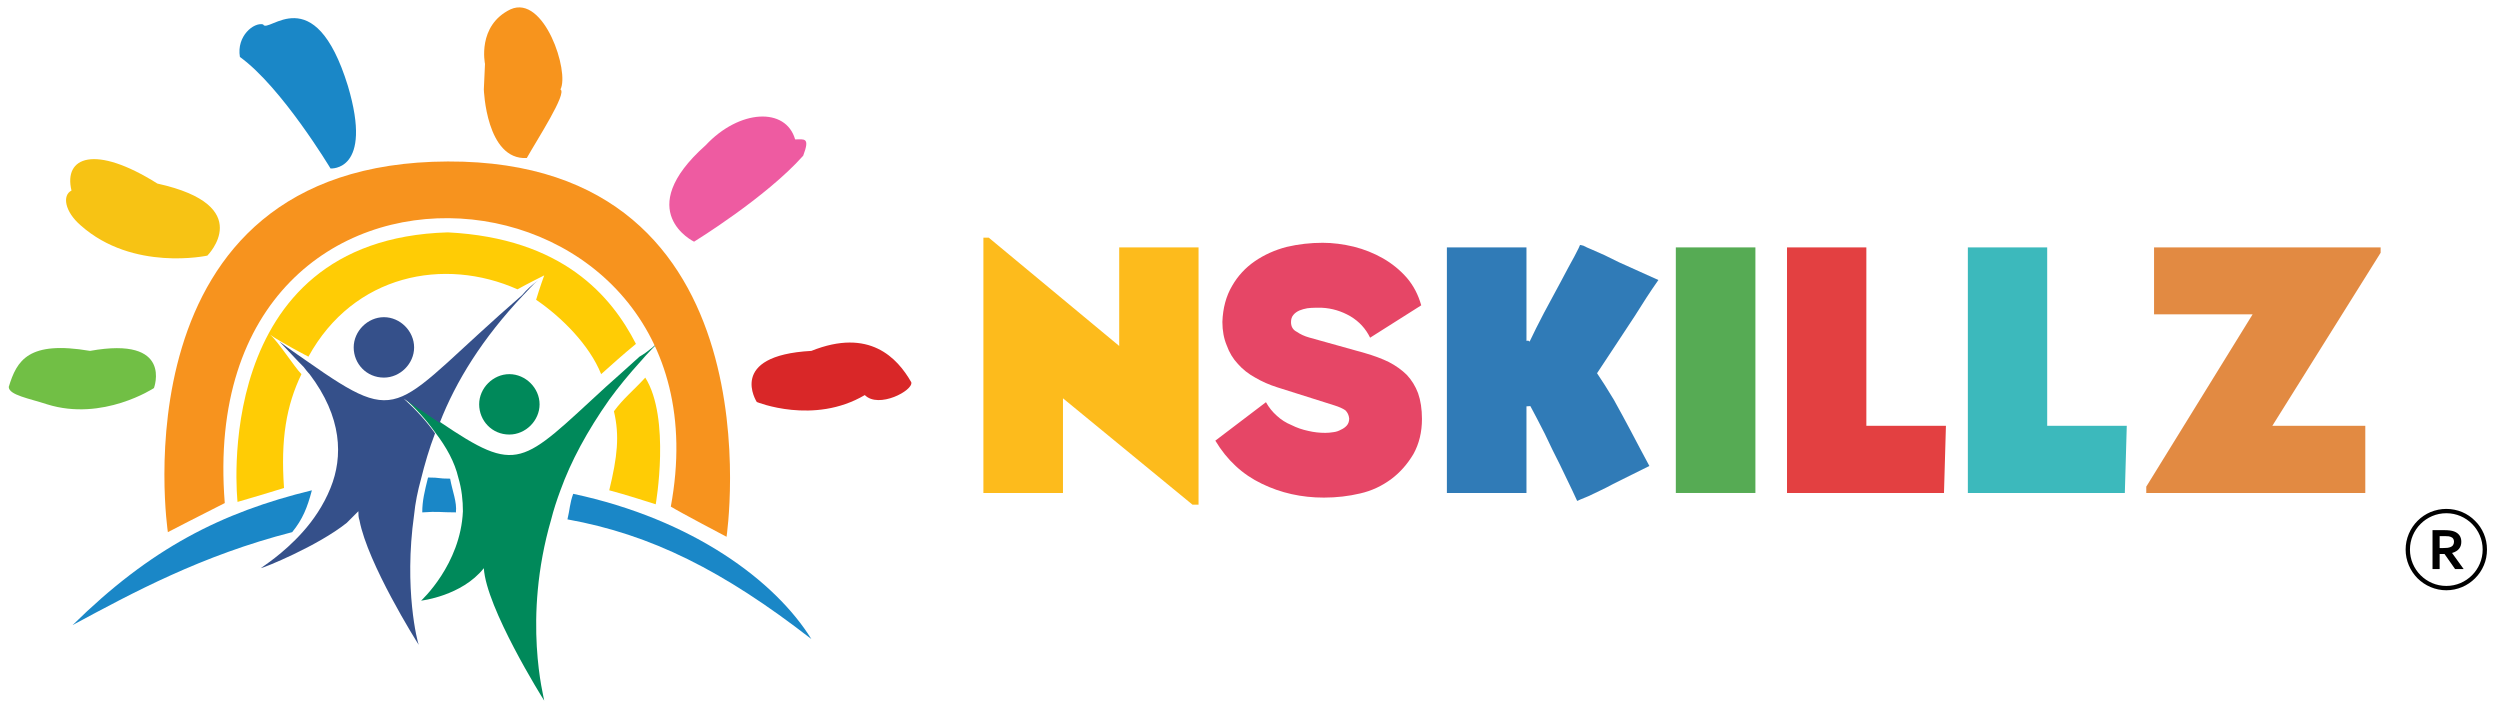 <svg xmlns="http://www.w3.org/2000/svg" xmlns:xlink="http://www.w3.org/1999/xlink" width="214" zoomAndPan="magnify" viewBox="0 0 160.5 45.75" height="61" preserveAspectRatio="xMidYMid meet" version="1.0"><defs><g/><clipPath id="d4878c6dce"><path d="M 0.188 22 L 11 22 L 11 27 L 0.188 27 Z M 0.188 22 " clip-rule="nonzero"/></clipPath><clipPath id="fbb09415ba"><path d="M 154.441 32.672 L 159.664 32.672 L 159.664 37.895 L 154.441 37.895 Z M 154.441 32.672 " clip-rule="nonzero"/></clipPath></defs><path fill="#1a87c7" d="M 20.023 31.477 C 19.727 32.598 19.426 33.344 18.758 34.164 C 12.941 35.656 8.539 38.043 4.664 40.129 C 9.66 35.207 14.207 32.895 20.023 31.477 Z M 20.023 31.477 " fill-opacity="1" fill-rule="nonzero"/><path fill="#1a87c7" d="M 29.27 32.895 C 28.227 32.895 28.152 32.82 27.109 32.895 C 27.109 32.148 27.258 31.551 27.48 30.656 C 28.301 30.656 28.078 30.73 28.898 30.73 C 29.047 31.551 29.344 32.223 29.27 32.895 Z M 29.27 32.895 " fill-opacity="1" fill-rule="nonzero"/><path fill="#1a87c7" d="M 52.09 41.027 C 46.422 36.625 41.797 34.312 36.43 33.344 C 36.578 32.746 36.578 32.297 36.801 31.703 C 44.484 33.344 49.777 37.297 52.09 41.027 Z M 52.09 41.027 " fill-opacity="1" fill-rule="nonzero"/><path fill="#00895a" d="M 34.641 25.957 C 34.641 27.004 33.746 27.898 32.699 27.898 C 31.582 27.898 30.762 27.004 30.762 25.957 C 30.762 24.914 31.656 24.02 32.699 24.02 C 33.746 24.02 34.641 24.914 34.641 25.957 Z M 34.641 25.957 " fill-opacity="1" fill-rule="nonzero"/><path fill="#00895a" d="M 42.617 21.633 C 42.098 22.152 41.574 22.676 41.129 23.199 C 40.383 24.02 39.711 24.84 39.113 25.66 C 37.699 27.672 36.652 29.613 35.98 31.477 C 35.758 32.074 35.535 32.746 35.387 33.344 C 33.52 39.758 34.938 44.828 34.938 44.98 C 34.789 44.754 31.211 39.012 31.062 36.477 C 29.645 38.266 27.035 38.562 27.035 38.562 C 27.035 38.562 29.57 36.25 29.719 32.82 C 29.719 32.148 29.645 31.402 29.422 30.656 C 29.195 29.688 28.676 28.719 27.93 27.75 C 27.406 27.004 26.734 26.258 25.914 25.512 C 26.809 26.105 27.555 26.629 28.227 27.078 C 33.297 30.508 33.445 29.836 38.891 24.84 C 39.562 24.242 40.234 23.645 41.055 22.898 C 41.574 22.602 42.098 22.152 42.617 21.633 Z M 42.617 21.633 " fill-opacity="1" fill-rule="nonzero"/><path fill="#35508a" d="M 34.566 17.977 C 34.191 18.273 33.895 18.648 33.598 18.945 C 30.984 21.707 29.27 24.465 28.227 27.152 C 27.555 26.703 26.809 26.184 25.914 25.586 C 26.734 26.332 27.406 27.078 27.93 27.824 C 27.555 28.793 27.258 29.836 27.035 30.73 C 26.809 31.551 26.66 32.297 26.586 33.043 C 25.914 37.816 26.809 41.25 26.883 41.398 C 26.734 41.176 23.605 36.176 23.082 33.418 C 23.008 33.195 23.008 33.043 23.008 32.82 C 22.785 33.043 22.559 33.27 22.262 33.566 C 20.398 35.059 16.891 36.477 16.742 36.477 C 16.816 36.402 18.16 35.582 19.426 34.164 C 20.098 33.418 20.77 32.449 21.219 31.328 C 22.039 29.316 21.965 26.777 19.875 24.02 C 19.875 24.02 19.727 23.871 19.504 23.57 C 19.055 23.125 18.383 22.379 17.938 21.93 C 18.531 22.379 19.727 23.199 19.727 23.199 C 25.988 27.598 25.168 26.184 33.52 18.945 C 33.82 18.574 34.191 18.273 34.566 17.977 Z M 34.566 17.977 " fill-opacity="1" fill-rule="nonzero"/><path fill="#35508a" d="M 26.586 22.305 C 26.586 23.348 25.691 24.242 24.648 24.242 C 23.527 24.242 22.707 23.348 22.707 22.305 C 22.707 21.258 23.605 20.363 24.648 20.363 C 25.691 20.363 26.586 21.258 26.586 22.305 Z M 26.586 22.305 " fill-opacity="1" fill-rule="nonzero"/><path fill="#ffcc05" d="M 40.828 22.078 C 40.008 22.75 39.262 23.422 38.594 24.02 C 37.848 22.152 36.059 20.363 34.418 19.246 C 34.641 18.5 34.938 17.68 34.938 17.68 C 34.938 17.68 33.895 18.199 33.223 18.574 C 28.523 16.484 22.707 17.605 19.801 22.898 C 19.801 22.898 17.938 21.93 17.34 21.484 C 17.863 21.93 18.906 23.57 19.352 24.02 C 18.383 26.031 18.012 28.195 18.234 31.328 C 17.043 31.703 15.25 32.223 15.25 32.223 C 15.25 32.223 13.387 15.367 28.75 14.918 C 36.133 15.293 39.262 19.02 40.828 22.078 Z M 40.828 22.078 " fill-opacity="1" fill-rule="nonzero"/><path fill="#ffcc05" d="M 42.098 32.375 C 42.098 32.375 40.008 31.703 39.113 31.477 C 39.637 29.316 39.785 27.973 39.414 26.406 C 40.008 25.586 40.68 25.062 41.426 24.242 C 43.066 26.852 42.098 32.375 42.098 32.375 Z M 42.098 32.375 " fill-opacity="1" fill-rule="nonzero"/><path fill="#f7931e" d="M 14.43 32.297 C 12.941 33.043 10.777 34.164 10.777 34.164 C 10.777 34.164 7.199 10.441 28.75 10.367 C 50.227 10.293 46.645 34.461 46.645 34.461 C 46.645 34.461 43.664 32.895 43.066 32.523 C 47.316 9.621 12.344 6.191 14.43 32.297 Z M 14.43 32.297 " fill-opacity="1" fill-rule="nonzero"/><path fill="#1a87c7" d="M 21.219 10.816 C 21.219 10.816 18.086 5.594 15.402 3.656 C 15.176 2.312 16.297 1.418 16.891 1.566 C 17.191 2.238 20.172 -1.492 22.336 5.52 C 23.977 11.039 21.219 10.816 21.219 10.816 Z M 21.219 10.816 " fill-opacity="1" fill-rule="nonzero"/><path fill="#f7c314" d="M 13.312 16.41 C 13.312 16.41 8.539 17.453 5.184 14.473 C 4.141 13.574 3.992 12.531 4.59 12.234 C 4.066 10.07 6.078 9.25 10.105 11.785 C 16.52 13.203 13.312 16.41 13.312 16.41 Z M 13.312 16.41 " fill-opacity="1" fill-rule="nonzero"/><g clip-path="url(#d4878c6dce)"><path fill="#71bf45" d="M 9.883 24.914 C 9.883 24.914 6.602 27.078 3.023 25.957 C 1.902 25.586 0.562 25.363 0.562 24.84 C 1.082 23.125 1.828 21.855 5.781 22.527 C 11.148 21.559 9.883 24.914 9.883 24.914 Z M 9.883 24.914 " fill-opacity="1" fill-rule="nonzero"/></g><path fill="#ee5ba1" d="M 44.559 15.516 C 44.559 15.516 49.18 12.68 51.566 9.996 C 52.016 8.801 51.641 8.949 51.047 8.949 C 50.449 6.863 47.465 7.012 45.305 9.324 C 40.531 13.574 44.559 15.516 44.559 15.516 Z M 44.559 15.516 " fill-opacity="1" fill-rule="nonzero"/><path fill="#d92728" d="M 48.586 25.809 C 48.586 25.809 52.238 27.301 55.52 25.363 C 56.414 26.258 58.652 25.062 58.504 24.539 C 57.609 22.973 55.816 21.035 52.09 22.527 C 46.645 22.824 48.586 25.809 48.586 25.809 Z M 48.586 25.809 " fill-opacity="1" fill-rule="nonzero"/><path fill="#f7941d" d="M 31.137 4.102 C 31.137 4.102 30.613 1.641 32.777 0.598 C 34.938 -0.371 36.578 4.625 35.98 5.742 C 36.43 5.969 34.492 8.949 33.82 10.145 C 31.211 10.293 31.062 5.742 31.062 5.742 Z M 31.137 4.102 " fill-opacity="1" fill-rule="nonzero"/><g fill="#fdbb1c" fill-opacity="1"><g transform="translate(62.259, 31.649)"><g><path d="M 0.875 -16.391 L 1.219 -16.391 L 9.594 -9.438 L 9.594 -15.766 L 14.688 -15.766 L 14.688 0.75 L 14.297 0.75 L 5.984 -6.078 L 5.984 0 L 0.875 0 Z M 0.875 -16.391 "/></g></g></g><g fill="#e64666" fill-opacity="1"><g transform="translate(77.602, 31.649)"><g><path d="M 7.312 -16.062 C 7.957 -16.062 8.625 -15.977 9.312 -15.812 C 9.977 -15.645 10.602 -15.395 11.188 -15.062 C 11.77 -14.727 12.281 -14.312 12.719 -13.812 C 13.145 -13.312 13.453 -12.723 13.641 -12.047 L 10.359 -9.969 C 10.078 -10.551 9.656 -11.008 9.094 -11.344 C 8.52 -11.676 7.91 -11.859 7.266 -11.891 L 6.812 -11.891 C 6.656 -11.891 6.492 -11.879 6.328 -11.859 C 6.148 -11.828 5.984 -11.781 5.828 -11.719 C 5.66 -11.645 5.531 -11.551 5.438 -11.438 C 5.332 -11.32 5.281 -11.164 5.281 -10.969 C 5.281 -10.676 5.406 -10.469 5.656 -10.344 C 5.883 -10.188 6.145 -10.066 6.438 -9.984 L 10.016 -8.984 C 10.598 -8.816 11.113 -8.625 11.562 -8.406 C 12.008 -8.176 12.395 -7.898 12.719 -7.578 C 13.031 -7.242 13.27 -6.852 13.438 -6.406 C 13.602 -5.938 13.688 -5.383 13.688 -4.75 C 13.688 -3.906 13.504 -3.156 13.141 -2.5 C 12.754 -1.852 12.285 -1.32 11.734 -0.906 C 11.117 -0.445 10.445 -0.133 9.719 0.031 C 8.977 0.207 8.203 0.297 7.391 0.297 C 5.953 0.297 4.625 0 3.406 -0.594 C 2.164 -1.188 1.172 -2.109 0.422 -3.359 L 3.672 -5.828 C 3.859 -5.492 4.094 -5.203 4.375 -4.953 C 4.645 -4.703 4.957 -4.504 5.312 -4.359 C 5.645 -4.191 6.004 -4.066 6.391 -3.984 C 6.754 -3.898 7.117 -3.859 7.484 -3.859 C 7.648 -3.859 7.828 -3.875 8.016 -3.906 C 8.18 -3.926 8.336 -3.977 8.484 -4.062 C 8.629 -4.125 8.754 -4.211 8.859 -4.328 C 8.961 -4.441 9.016 -4.594 9.016 -4.781 C 8.992 -5 8.91 -5.176 8.766 -5.312 C 8.598 -5.426 8.363 -5.531 8.062 -5.625 L 4.406 -6.781 C 3.883 -6.945 3.41 -7.156 2.984 -7.406 C 2.547 -7.645 2.176 -7.938 1.875 -8.281 C 1.562 -8.613 1.32 -9.008 1.156 -9.469 C 0.969 -9.914 0.875 -10.422 0.875 -10.984 C 0.906 -11.867 1.113 -12.641 1.5 -13.297 C 1.863 -13.93 2.348 -14.457 2.953 -14.875 C 3.555 -15.289 4.238 -15.598 5 -15.797 C 5.75 -15.973 6.52 -16.062 7.312 -16.062 Z M 7.312 -16.062 "/></g></g></g><g fill="#307bb7" fill-opacity="1"><g transform="translate(91.718, 31.649)"><g><path d="M 9.719 -15.922 C 9.719 -15.93 9.789 -15.914 9.938 -15.875 C 10.07 -15.801 10.254 -15.719 10.484 -15.625 C 10.723 -15.52 10.992 -15.398 11.297 -15.266 C 11.586 -15.117 11.895 -14.969 12.219 -14.812 L 14.75 -13.672 C 14.477 -13.285 14.219 -12.898 13.969 -12.516 C 13.719 -12.129 13.473 -11.742 13.234 -11.359 C 12.816 -10.723 12.383 -10.066 11.938 -9.391 C 11.488 -8.703 11.113 -8.133 10.812 -7.688 C 11.133 -7.219 11.492 -6.648 11.891 -5.984 C 12.273 -5.297 12.633 -4.633 12.969 -4 C 13.164 -3.633 13.363 -3.258 13.562 -2.875 L 14.172 -1.734 L 11.844 -0.578 C 11.562 -0.422 11.285 -0.281 11.016 -0.156 C 10.734 -0.02 10.484 0.098 10.266 0.203 C 10.047 0.297 9.867 0.367 9.734 0.422 C 9.598 0.492 9.531 0.52 9.531 0.5 L 9.219 -0.172 C 9 -0.617 8.738 -1.16 8.438 -1.797 C 8.113 -2.43 7.785 -3.102 7.453 -3.812 C 7.109 -4.488 6.801 -5.078 6.531 -5.578 L 6.281 -5.562 L 6.281 0 L 1.172 0 L 1.172 -15.766 L 6.281 -15.766 L 6.281 -9.766 L 6.391 -9.781 L 6.484 -9.719 C 6.734 -10.25 7.039 -10.863 7.406 -11.562 C 7.77 -12.25 8.129 -12.914 8.484 -13.562 C 8.816 -14.195 9.109 -14.738 9.359 -15.188 C 9.598 -15.645 9.719 -15.891 9.719 -15.922 Z M 9.719 -15.922 "/></g></g></g><g fill="#56ab54" fill-opacity="1"><g transform="translate(106.713, 31.649)"><g><path d="M 0.875 -15.766 L 5.984 -15.766 L 5.984 0 L 0.875 0 Z M 0.875 -15.766 "/></g></g></g><g fill="#e34041" fill-opacity="1"><g transform="translate(113.82, 31.649)"><g><path d="M 0.906 -15.766 L 6 -15.766 L 6 -4.312 L 11.109 -4.312 L 10.984 0 L 0.906 0 Z M 0.906 -15.766 "/></g></g></g><g fill="#3cb9bc" fill-opacity="1"><g transform="translate(125.43, 31.649)"><g><path d="M 0.906 -15.766 L 6 -15.766 L 6 -4.312 L 11.109 -4.312 L 10.984 0 L 0.906 0 Z M 0.906 -15.766 "/></g></g></g><g fill="#e28a42" fill-opacity="1"><g transform="translate(137.04, 31.649)"><g><path d="M 7.578 -11.469 L 1.25 -11.469 L 1.25 -15.766 L 15.797 -15.766 L 15.797 -15.422 L 8.844 -4.312 L 14.812 -4.312 L 14.812 0 L 0.75 0 L 0.75 -0.406 Z M 7.578 -11.469 "/></g></g></g><path fill="#000000" d="M 156.852 35.184 C 156.957 35.184 157.043 35.18 157.117 35.172 C 157.191 35.16 157.25 35.148 157.301 35.129 C 157.395 35.094 157.457 35.047 157.492 34.984 C 157.527 34.926 157.547 34.855 157.547 34.777 C 157.547 34.711 157.531 34.648 157.504 34.598 C 157.477 34.547 157.43 34.504 157.359 34.477 C 157.316 34.457 157.262 34.441 157.195 34.43 C 157.129 34.422 157.047 34.418 156.953 34.418 L 156.625 34.418 L 156.625 35.184 Z M 158.016 34.785 C 158.016 34.961 157.969 35.109 157.871 35.23 C 157.777 35.352 157.625 35.441 157.426 35.5 L 157.426 35.508 L 158.168 36.535 L 157.617 36.535 L 156.938 35.566 L 156.625 35.566 L 156.625 36.535 L 156.168 36.535 L 156.168 34.035 L 156.926 34.035 C 157.055 34.035 157.172 34.043 157.277 34.055 C 157.387 34.07 157.48 34.09 157.559 34.121 C 157.703 34.176 157.816 34.258 157.898 34.371 C 157.977 34.48 158.016 34.617 158.016 34.785 " fill-opacity="1" fill-rule="nonzero"/><g clip-path="url(#fbb09415ba)"><path fill="#000000" d="M 159.387 35.281 C 159.387 36.57 158.34 37.617 157.055 37.617 C 155.766 37.617 154.719 36.57 154.719 35.281 C 154.719 33.996 155.766 32.949 157.055 32.949 C 158.34 32.949 159.387 33.996 159.387 35.281 Z M 159.461 34.266 C 159.328 33.953 159.141 33.676 158.898 33.438 C 158.66 33.195 158.383 33.008 158.07 32.875 C 157.75 32.742 157.406 32.672 157.055 32.672 C 156.703 32.672 156.359 32.742 156.039 32.875 C 155.727 33.008 155.449 33.195 155.207 33.438 C 154.969 33.676 154.781 33.953 154.648 34.266 C 154.512 34.586 154.441 34.93 154.441 35.281 C 154.441 35.633 154.512 35.977 154.648 36.297 C 154.781 36.609 154.969 36.887 155.207 37.129 C 155.449 37.367 155.727 37.555 156.039 37.688 C 156.359 37.824 156.703 37.895 157.055 37.895 C 157.406 37.895 157.75 37.824 158.07 37.688 C 158.383 37.555 158.66 37.367 158.898 37.129 C 159.141 36.887 159.328 36.609 159.461 36.297 C 159.598 35.977 159.664 35.633 159.664 35.281 C 159.664 34.93 159.598 34.586 159.461 34.266 " fill-opacity="1" fill-rule="nonzero"/></g></svg>